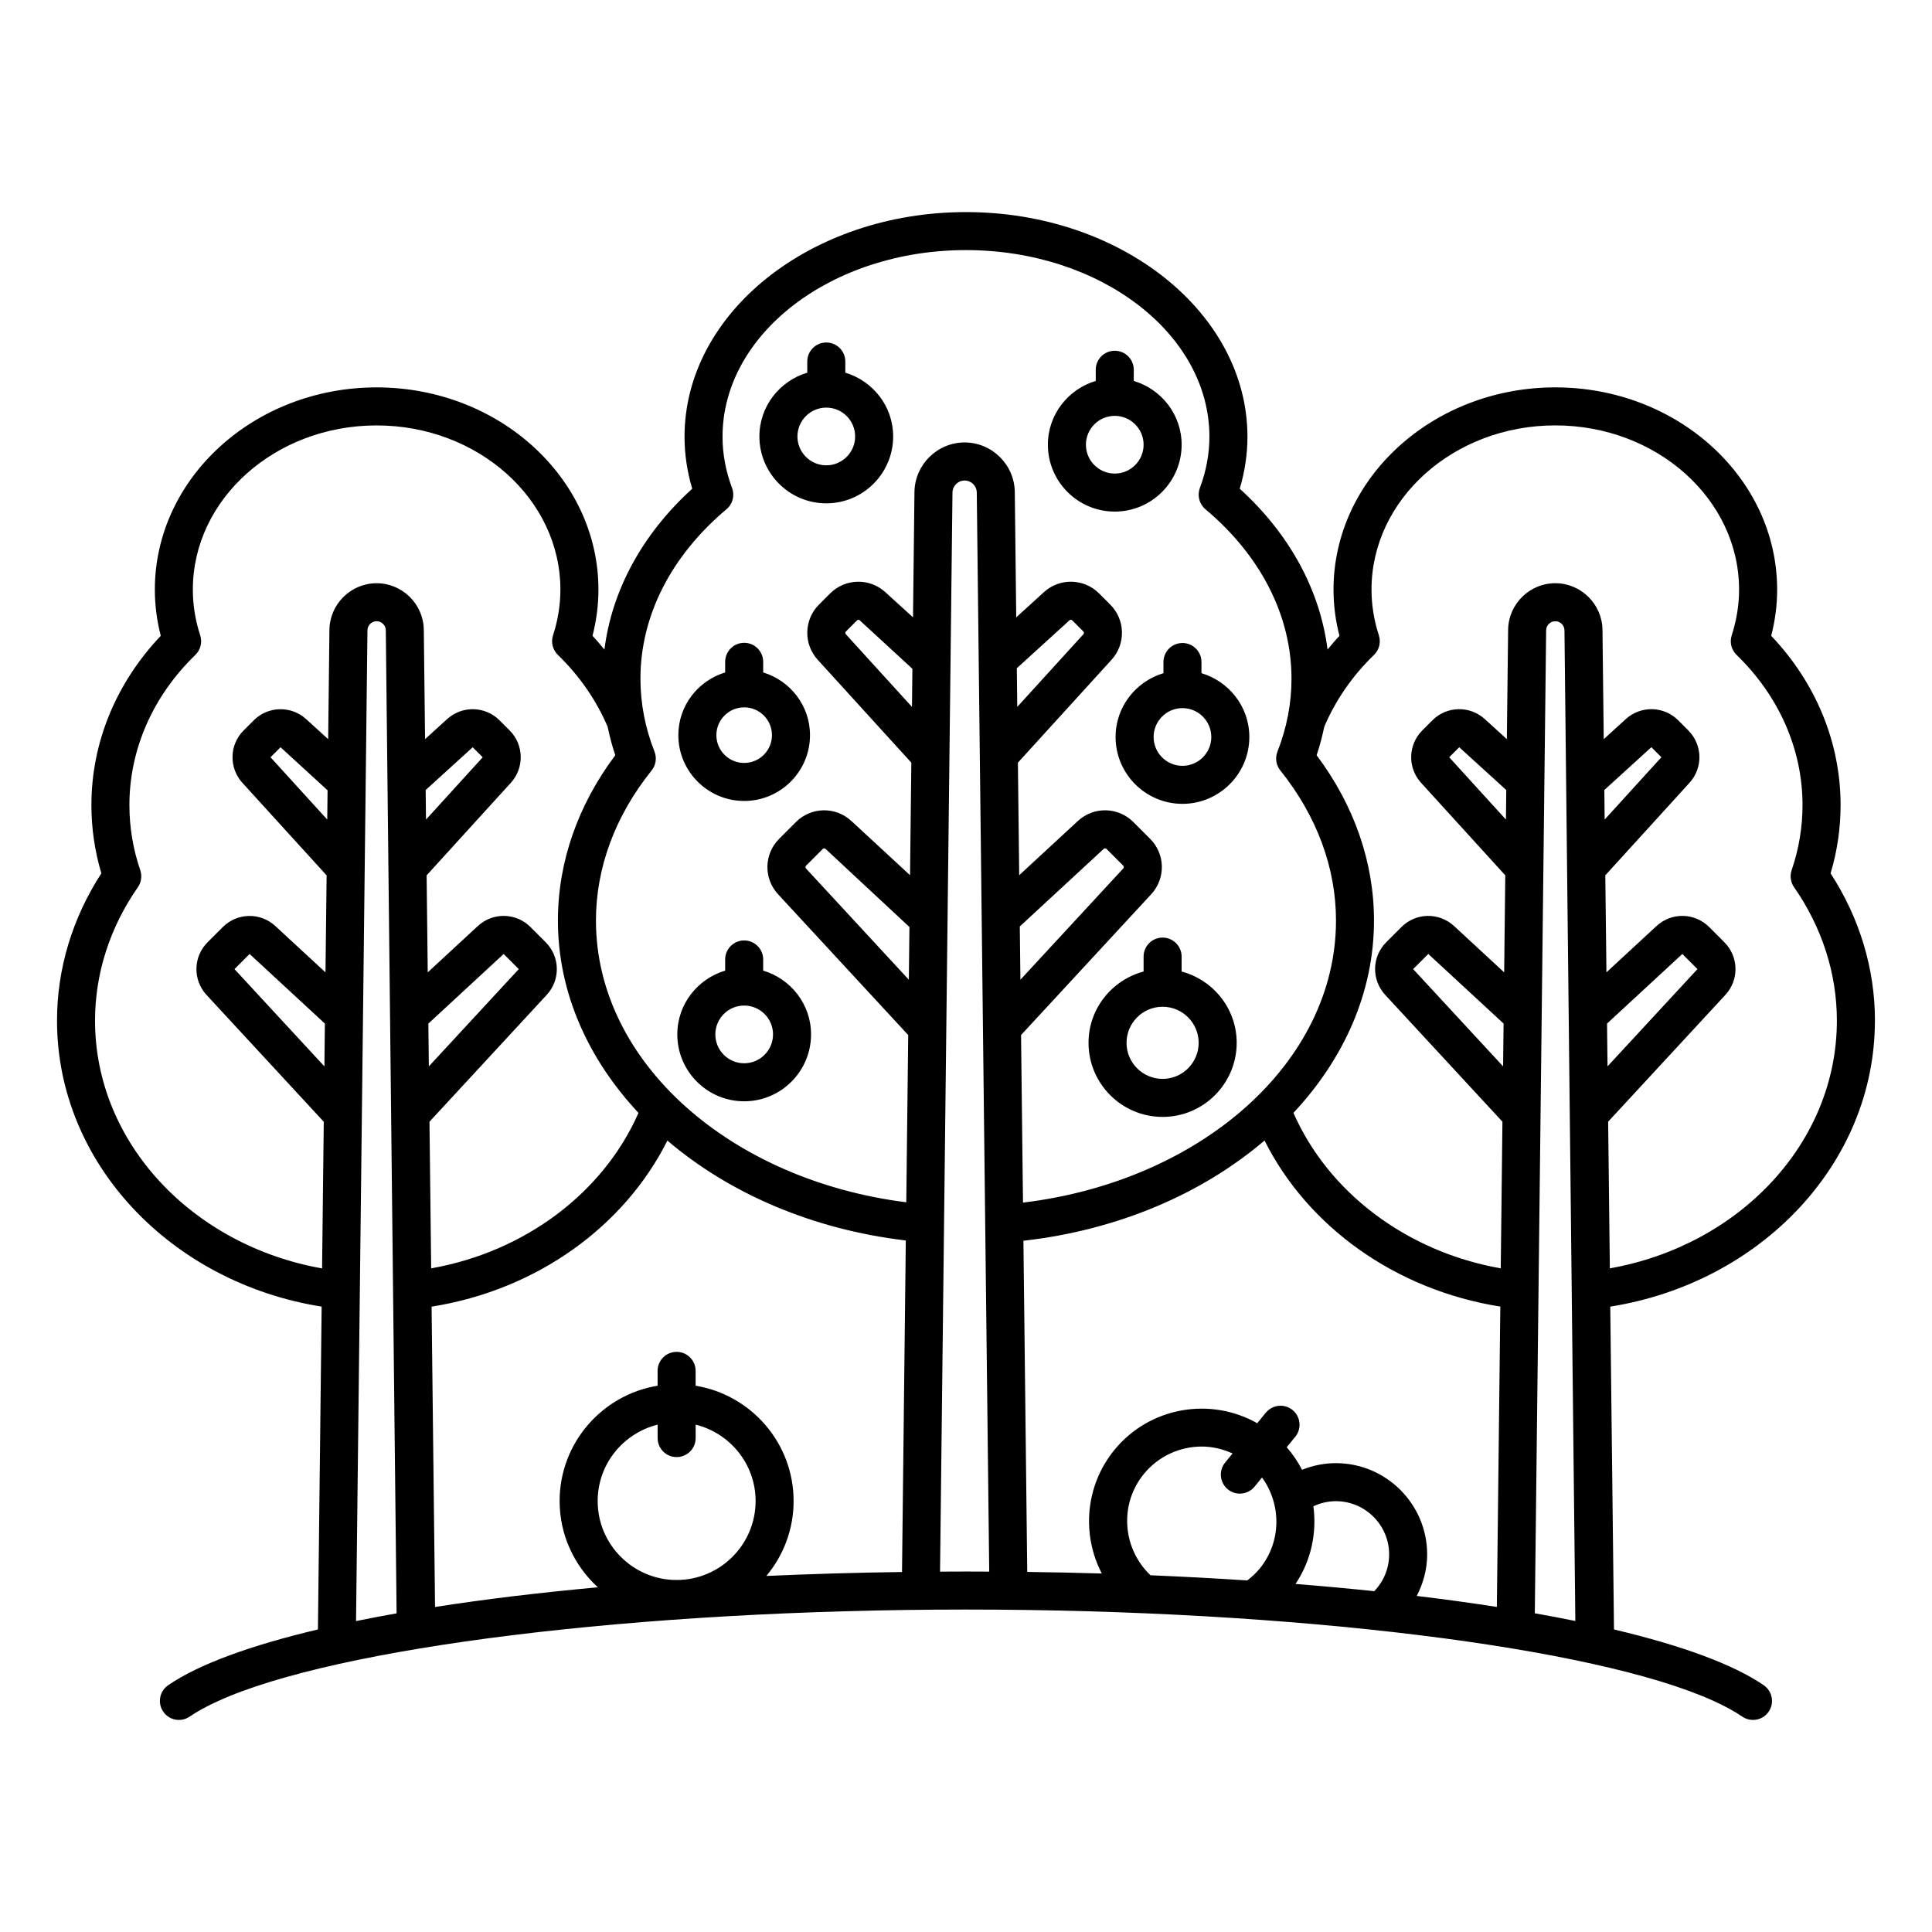 <?xml version="1.0" encoding="UTF-8"?>
<!-- The Best Svg Icon site in the world: iconSvg.co, Visit us! https://iconsvg.co -->
<svg fill="#000000" width="800px" height="800px" version="1.1" viewBox="144 144 512 512" xmlns="http://www.w3.org/2000/svg">
 <path d="m640.88 414.47c0-13.723-4.055-27.16-11.754-39.023 1.758-5.883 2.648-11.953 2.648-18.082 0-16.535-6.504-32.355-18.387-44.871 1.047-4.047 1.574-8.148 1.574-12.238 0-29.551-26.371-53.598-58.785-53.598-32.414 0-58.781 24.043-58.781 53.598 0 4.102 0.527 8.203 1.574 12.242-1.117 1.176-2.137 2.406-3.156 3.641-1.996-15.758-10.039-30.594-23.27-42.625 1.352-4.551 2.043-9.168 2.043-13.77 0-32.832-33.461-59.539-74.594-59.539-41.125 0-74.586 26.707-74.586 59.539 0 4.613 0.684 9.234 2.039 13.77-13.23 12.027-21.273 26.863-23.27 42.621-1.02-1.23-2.039-2.461-3.156-3.637 1.043-4.039 1.57-8.145 1.57-12.238 0-29.551-26.367-53.598-58.781-53.598-32.406-0.004-58.773 24.043-58.773 53.594 0 4.102 0.527 8.203 1.57 12.242-11.875 12.516-18.383 28.336-18.383 44.867 0 6.137 0.887 12.211 2.641 18.082-7.695 11.855-11.754 25.297-11.754 39.023 0 37.941 30.359 69.484 70.129 75.797l-0.984 85.555c-17.945 4.25-31.609 9.234-39.691 14.785-2.297 1.574-2.879 4.715-1.301 7.008 1.57 2.293 4.707 2.879 7.004 1.301 2.066-1.422 4.633-2.805 7.602-4.152 31.383-14.254 111.09-24.215 198.12-24.215 87.043 0 166.75 9.961 198.12 24.215 2.969 1.348 5.535 2.731 7.602 4.152 0.871 0.602 1.863 0.887 2.848 0.887 1.605 0 3.184-0.762 4.156-2.184 1.574-2.293 0.992-5.434-1.301-7.008-8.082-5.551-21.746-10.535-39.688-14.785l-0.988-85.559c39.777-6.312 70.133-37.855 70.133-75.797zm-410.91 12.133-23.832-25.781 4.008-4.008 19.953 18.445zm0.754-65.41-15.031-16.512 2.656-2.656 12.461 11.414zm7.633 212.41 3.023-262.57c0.016-1.324 1.105-2.402 2.434-2.402 1.324 0 2.414 1.078 2.43 2.402l2.859 260.52c-3.707 0.66-7.289 1.34-10.746 2.047zm18.449-220.23 12.465-11.344 2.652 2.652v0.004l-15.027 16.512zm0.715 61.891 19.953-18.449 4.008 4.008-23.832 25.781zm0.297 26 31.062-33.602c3.684-3.988 3.566-10.121-0.273-13.965 0-0.004-0.004-0.004-0.004-0.004l-4.012-4.012c-3.84-3.844-9.977-3.957-13.961-0.27l-13.273 12.27-0.297-25.707 22.312-24.516c3.629-3.988 3.484-10.098-0.328-13.906l-2.648-2.648c-3.812-3.816-9.922-3.961-13.91-0.332l-5.84 5.312-0.332-28.961c-0.078-6.82-5.688-12.363-12.504-12.363h-0.004c-6.816 0-12.426 5.543-12.504 12.363l-0.332 28.965-5.836-5.312c-3.988-3.625-10.098-3.481-13.902 0.328l-2.656 2.656c-3.812 3.812-3.957 9.918-0.328 13.906l22.309 24.516-0.297 25.711-13.27-12.266c-3.984-3.691-10.117-3.574-13.965 0.27l-4.008 4.008s-0.004 0-0.004 0.004c-3.836 3.844-3.957 9.977-0.273 13.965l31.062 33.602-0.449 38.867c-34.25-6.07-60.168-33.199-60.168-65.668 0-12.469 3.926-24.695 11.352-35.355 0.922-1.32 1.152-2.992 0.633-4.516-1.906-5.566-2.875-11.367-2.875-17.234 0-14.758 6.207-28.898 17.477-39.812 1.383-1.34 1.879-3.348 1.285-5.176-1.297-3.984-1.953-8.062-1.953-12.121 0-23.996 21.848-43.52 48.703-43.52s48.703 19.523 48.703 43.52c0 4.051-0.656 8.129-1.953 12.121-0.594 1.828-0.094 3.836 1.285 5.172 5.793 5.613 10.223 12.086 13.188 19.047 0.535 2.539 1.176 5.059 2.031 7.539-9.961 13.281-15.207 28.367-15.207 43.801 0 19.102 8 36.711 21.352 50.984-9.203 20.938-29.801 36.754-54.941 41.199zm65.496 121.45c-11.539 0-20.926-9.387-20.926-20.926 0-9.797 6.789-17.977 15.891-20.246v3.562c0 2.785 2.254 5.039 5.039 5.039 2.781 0 5.039-2.254 5.039-5.039v-3.562c9.098 2.269 15.887 10.449 15.887 20.246-0.004 11.539-9.391 20.926-20.93 20.926zm59.73-2.117c-12.289 0.172-24.301 0.523-35.953 1.047 4.504-5.383 7.223-12.305 7.223-19.855 0-15.379-11.262-28.141-25.965-30.559v-3.934c0-2.785-2.254-5.039-5.039-5.039-2.781 0-5.039 2.254-5.039 5.039v3.934c-14.703 2.418-25.965 15.18-25.965 30.559 0 9.051 3.926 17.184 10.133 22.859-15.5 1.418-29.973 3.168-43.145 5.219l-0.918-79.594c27.887-4.422 51.086-21.246 62.492-44.012 16.328 13.945 38.371 23.551 63.18 26.477zm1.809-156.96-27.254-29.48c-0.195-0.211-0.188-0.535 0.016-0.742l4.43-4.43c0.207-0.203 0.527-0.207 0.738-0.016l22.23 20.699zm0.832-72.297-17.523-19.258c-0.191-0.211-0.184-0.535 0.016-0.734h0.004l2.93-2.934c0.102-0.102 0.238-0.156 0.375-0.156 0.129 0 0.254 0.047 0.359 0.141l13.953 12.84zm14.305 229.13c-2.301 0-4.582 0.012-6.867 0.027l3.297-285.97c0.02-1.758 1.465-3.184 3.223-3.184 1.754 0 3.195 1.426 3.215 3.18l3.297 285.97c-2.055-0.012-4.102-0.023-6.164-0.023zm13.48-239.38 13.957-12.703c0.102-0.094 0.23-0.137 0.359-0.137 0.137 0 0.277 0.051 0.379 0.156l2.926 2.934c0.207 0.203 0.215 0.527 0.023 0.738l-17.527 19.258zm0.789 68.43 22.234-20.555c0.102-0.098 0.23-0.145 0.359-0.145 0.137 0 0.277 0.055 0.379 0.156l4.43 4.43c0.203 0.203 0.211 0.527 0.016 0.742l-27.254 29.484zm0.332 28.777 34.484-37.305c3.883-4.203 3.758-10.66-0.289-14.707l-4.43-4.43c-4.039-4.039-10.504-4.172-14.699-0.289l-15.555 14.375-0.344-29.828 24.809-27.258c3.816-4.195 3.672-10.625-0.344-14.641v-0.004l-2.934-2.938c-4.019-4.019-10.449-4.164-14.641-0.344l-7.332 6.672-0.383-33.203c-0.078-7.246-6.043-13.145-13.293-13.145h-0.004c-7.242 0-13.207 5.894-13.293 13.141l-0.383 33.207-7.328-6.668c-4.195-3.828-10.629-3.672-14.645 0.344l-2.934 2.934c-4.012 4.012-4.164 10.441-0.344 14.641l24.809 27.262-0.344 29.828-15.551-14.375c-4.203-3.883-10.66-3.75-14.699 0.289l-4.43 4.43v0.004c-4.043 4.043-4.172 10.5-0.289 14.703l34.484 37.305-0.512 44.32c-46.555-5.871-82.238-37.074-82.238-74.676 0-14 5.102-27.75 14.754-39.762 1.133-1.41 1.422-3.324 0.758-5.008-2.469-6.254-3.723-12.754-3.723-19.328 0-16.598 8.098-32.539 22.805-44.891 1.637-1.371 2.227-3.625 1.477-5.625-1.676-4.469-2.527-9.039-2.527-13.586 0-27.273 28.941-49.465 64.512-49.465 35.578 0 64.516 22.188 64.516 49.465 0 4.523-0.852 9.094-2.527 13.59-0.746 1.996-0.156 4.25 1.477 5.621 14.707 12.352 22.805 28.293 22.805 44.891 0 6.562-1.25 13.066-3.719 19.332-0.66 1.68-0.375 3.59 0.758 5 9.652 12.023 14.754 25.777 14.754 39.766 0 37.793-36.047 69.117-82.949 74.758zm63.25 141.39h-0.004c-0.977 1.203-2.106 2.223-3.301 3.148-8.324-0.551-16.879-1.008-25.633-1.371-7.434-7.059-8.363-18.75-1.781-26.832 3.918-4.797 9.625-7.281 15.379-7.281 2.777 0 5.543 0.648 8.145 1.828l-1.977 2.422c-1.758 2.156-1.434 5.328 0.723 7.09 0.934 0.762 2.062 1.133 3.18 1.133 1.465 0 2.914-0.633 3.91-1.855l1.969-2.414c5.152 7.102 5.188 17.023-0.609 24.133zm30.359 5.996c-6.75-0.707-13.707-1.352-20.871-1.922 4.16-6.215 5.676-13.551 4.734-20.574 1.812-0.852 3.816-1.359 5.949-1.359 7.789 0 14.125 6.336 14.125 14.125 0 3.777-1.512 7.195-3.938 9.73zm32.484 4.172c-6.75-1.051-13.836-2.023-21.23-2.914 1.707-3.312 2.762-7.012 2.762-10.988 0-13.344-10.859-24.203-24.203-24.203-3.168 0-6.18 0.652-8.953 1.762-1.086-2.125-2.453-4.129-4.066-5.977l2.266-2.781c1.758-2.156 1.434-5.328-0.723-7.09-2.16-1.762-5.328-1.426-7.09 0.723l-2.266 2.777c-12.434-7.031-28.535-4.336-37.867 7.102-7.769 9.535-8.668 22.457-3.32 32.73-6.496-0.195-13.09-0.332-19.762-0.422l-1.012-87.762c25.102-2.828 47.41-12.484 63.895-26.566 11.402 22.766 34.605 39.59 62.488 44.012zm1.652-143.26-23.836-25.777 0.004-0.004 4.012-4.004 19.953 18.445zm0.754-65.402-15.031-16.512 0.004-0.004v-0.004l2.652-2.648 12.465 11.344zm7.652 210.34 3.004-260.5c0.016-1.324 1.102-2.398 2.43-2.398 1.324 0 2.41 1.074 2.426 2.402l2.883 262.54c-3.453-0.703-7.039-1.383-10.742-2.039zm18.426-218.17 12.465-11.348 2.652 2.656c0.004 0 0.004 0 0.004 0.004l-15.031 16.516zm0.715 61.895 19.953-18.445 4.012 4.004-23.832 25.777zm0.746 64.867-0.449-38.867 31.062-33.598c3.684-3.988 3.566-10.125-0.277-13.965v-0.004l-4.004-4.004c-3.848-3.848-9.984-3.965-13.969-0.277l-13.27 12.27-0.297-25.711 22.309-24.516c3.633-3.984 3.484-10.09-0.328-13.902l-2.644-2.652c-3.812-3.816-9.93-3.965-13.91-0.328l-5.84 5.316-0.336-28.961c-0.074-6.82-5.684-12.367-12.5-12.367l-0.004-0.004c-6.82 0-12.43 5.547-12.5 12.363l-0.336 28.965-5.836-5.312c-3.996-3.633-10.109-3.484-13.91 0.328l-2.652 2.656c-3.812 3.812-3.961 9.918-0.328 13.902l22.309 24.516-0.297 25.711-13.27-12.27c-4-3.691-10.129-3.566-13.969 0.273l-4.004 4.008c-3.844 3.84-3.961 9.977-0.277 13.965l31.062 33.598-0.449 38.867c-25.141-4.445-45.734-20.262-54.938-41.203 13.348-14.277 21.348-31.879 21.348-50.984 0-15.426-5.25-30.508-15.207-43.801 0.852-2.484 1.496-5.004 2.027-7.539 2.961-6.961 7.391-13.434 13.184-19.047 1.383-1.34 1.883-3.348 1.289-5.176-1.293-3.984-1.953-8.062-1.953-12.121 0-23.996 21.852-43.52 48.703-43.52 26.859 0 48.707 19.523 48.707 43.52 0 4.043-0.66 8.121-1.953 12.125-0.594 1.828-0.094 3.832 1.289 5.172 11.266 10.918 17.477 25.059 17.477 39.812 0 5.859-0.969 11.656-2.879 17.238-0.516 1.52-0.285 3.191 0.633 4.508 7.426 10.664 11.352 22.891 11.352 35.359 0.004 32.469-25.914 59.594-60.164 65.656zm-113.48-218.27c0-8.012-5.375-14.719-12.684-16.906v-2.957c0-2.781-2.254-5.039-5.039-5.039s-5.039 2.254-5.039 5.039v2.957c-7.309 2.188-12.684 8.895-12.684 16.906 0 9.77 7.949 17.723 17.723 17.723 9.77 0 17.723-7.953 17.723-17.723zm-17.723 7.644c-4.215 0-7.644-3.43-7.644-7.644 0-4.215 3.43-7.648 7.644-7.648s7.644 3.434 7.644 7.648c0 4.215-3.43 7.644-7.644 7.644zm-71.406-26.738v-2.957c0-2.781-2.254-5.039-5.039-5.039-2.781 0-5.039 2.254-5.039 5.039v2.957c-7.309 2.188-12.688 8.895-12.688 16.906 0 9.77 7.949 17.723 17.723 17.723 9.77 0 17.723-7.949 17.723-17.723 0.004-8.012-5.371-14.719-12.68-16.906zm-5.039 24.551c-4.215 0-7.648-3.43-7.648-7.644 0-4.215 3.434-7.648 7.648-7.648 4.215 0 7.644 3.434 7.644 7.648 0 4.215-3.426 7.644-7.644 7.644zm99.426 55.086v-2.957c0-2.781-2.254-5.039-5.039-5.039s-5.039 2.254-5.039 5.039v2.957c-7.309 2.188-12.684 8.895-12.684 16.906 0 9.77 7.949 17.723 17.723 17.723 9.77 0 17.723-7.949 17.723-17.723 0-8.012-5.375-14.719-12.684-16.906zm-5.039 24.551c-4.215 0-7.644-3.43-7.644-7.644 0-4.215 3.43-7.648 7.644-7.648s7.644 3.434 7.644 7.648c0.004 4.215-3.426 7.644-7.644 7.644zm-111.11-24.746v-2.812c0-2.781-2.254-5.039-5.039-5.039-2.781 0-5.039 2.254-5.039 5.039v2.812c-7.152 2.176-12.406 8.758-12.406 16.613 0 9.617 7.824 17.445 17.445 17.445 9.617 0 17.445-7.824 17.445-17.445 0-7.852-5.254-14.434-12.406-16.613zm-5.039 23.984c-4.062 0-7.367-3.305-7.367-7.367s3.305-7.367 7.367-7.367 7.367 3.305 7.367 7.367c0 4.059-3.305 7.367-7.367 7.367zm5.039 52.078c0-2.781-2.254-5.039-5.039-5.039-2.781 0-5.039 2.254-5.039 5.039v2.957c-7.309 2.188-12.684 8.895-12.684 16.902 0 9.777 7.949 17.727 17.723 17.727s17.723-7.949 17.723-17.727c0-8.008-5.375-14.719-12.688-16.902zm2.609 19.859c0 4.215-3.434 7.652-7.648 7.652s-7.644-3.434-7.644-7.652c0-4.215 3.43-7.644 7.644-7.644s7.648 3.43 7.648 7.644zm108.28-16.664v-3.953c0-2.781-2.254-5.039-5.039-5.039s-5.039 2.254-5.039 5.039v3.953c-8.375 2.242-14.594 9.82-14.594 18.898 0 10.824 8.809 19.633 19.633 19.633 10.824 0 19.633-8.809 19.633-19.633 0-9.074-6.219-16.656-14.594-18.898zm-5.039 28.453c-5.269 0-9.555-4.285-9.555-9.555s4.285-9.559 9.555-9.559c5.269 0 9.555 4.289 9.555 9.559s-4.285 9.555-9.555 9.555z"/>
</svg>